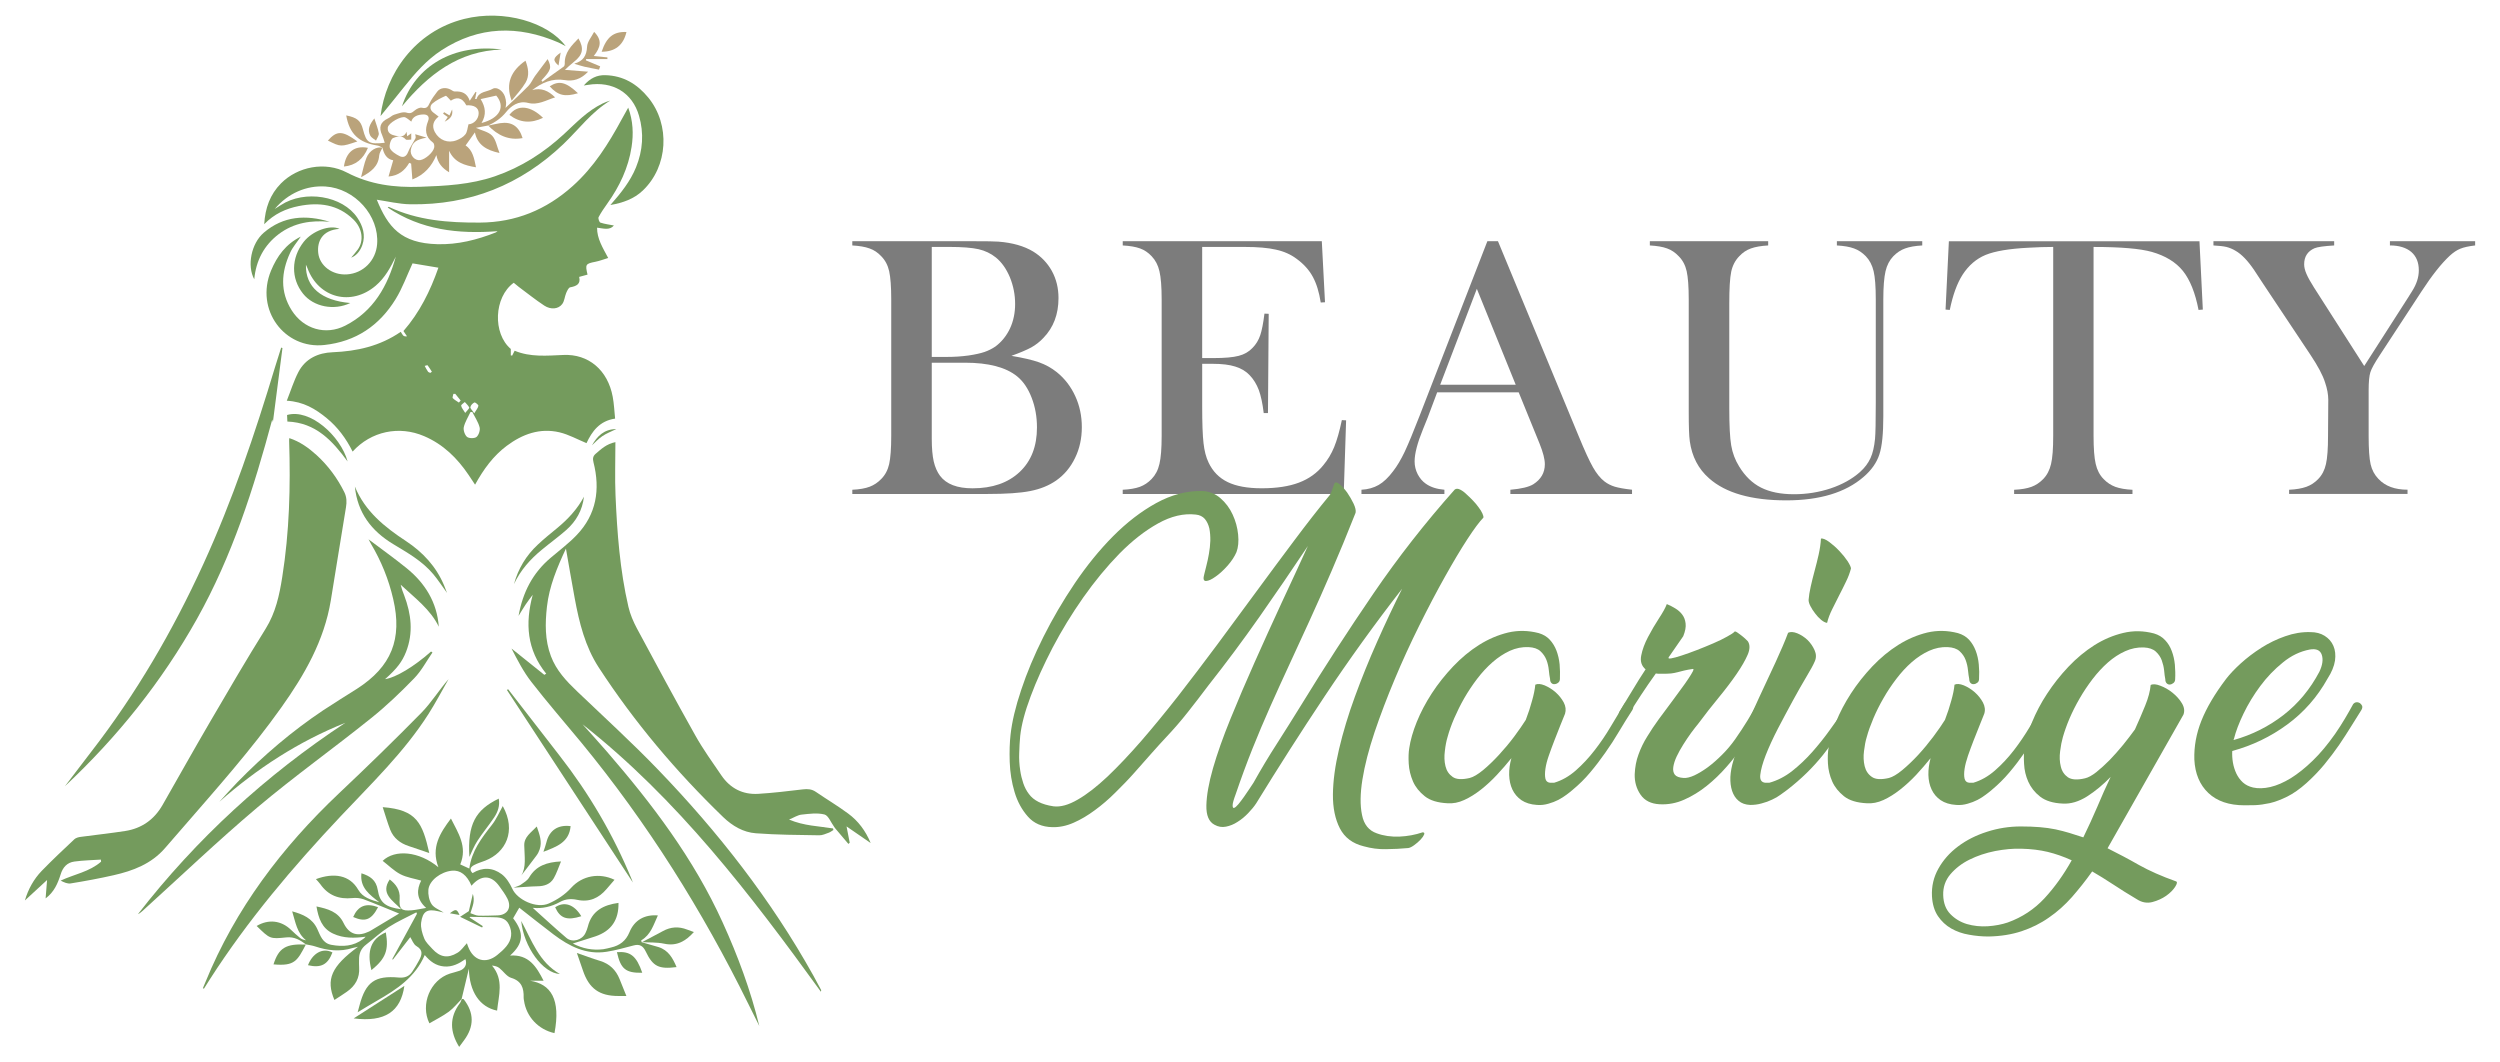 <?xml version="1.0" encoding="utf-8"?>
<!-- Generator: Adobe Illustrator 16.0.0, SVG Export Plug-In . SVG Version: 6.00 Build 0)  -->
<!DOCTYPE svg PUBLIC "-//W3C//DTD SVG 1.1//EN" "http://www.w3.org/Graphics/SVG/1.1/DTD/svg11.dtd">
<svg version="1.1" id="Calque_1" xmlns="http://www.w3.org/2000/svg" xmlns:xlink="http://www.w3.org/1999/xlink" x="0px" y="0px"
	 width="160px" height="68px" viewBox="0 0 160 68" enable-background="new 0 0 160 68" xml:space="preserve">
<g>
	<g>
		<path fill="#749B5D" d="M25.332,16.423c-0.334,0.687-0.69,1.354-1.292,1.866c-1.561,1.322-3.646,0.794-4.359-1.118
			c-0.023-0.07-0.063-0.139-0.102-0.23c-0.037,1.427,0.984,2.292,2.839,2.452c-1.044,0.502-2.349,0.245-3.021-0.595
			c-0.784-0.978-0.768-2.294,0.039-3.318c0.555-0.708,1.69-1.119,2.293-0.832c-1.133,0.079-1.441,0.832-1.362,1.543
			c0.089,0.82,0.902,1.431,1.837,1.37c1.041-0.067,1.849-0.877,1.932-1.936c0.143-1.82-1.424-3.568-3.306-3.689
			c-1.214-0.079-2.4,0.429-3.247,1.438c0.187-0.117,0.288-0.183,0.39-0.247c1.529-1,3.953-0.604,4.901,0.814
			c0.348,0.521,0.535,1.106,0.316,1.74c-0.141,0.399-0.401,0.694-0.717,0.81c0.1-0.123,0.269-0.309,0.413-0.505
			c0.418-0.563,0.315-1.37-0.271-1.941c-0.993-0.969-2.201-1.114-3.491-0.858c-0.822,0.164-1.572,0.499-2.215,1.162
			c0.063-1.033,0.373-1.903,1.075-2.613c1.059-1.068,2.813-1.429,4.217-0.694c1.488,0.777,3.047,0.969,4.671,0.913
			c1.623-0.057,3.24-0.136,4.798-0.671c1.684-0.579,3.144-1.514,4.441-2.718c0.765-0.71,1.49-1.477,2.451-1.94
			c0.158-0.076,0.317-0.142,0.493-0.188c-1.192,0.717-2.005,1.832-2.984,2.77c-2.744,2.626-6.016,3.929-9.814,3.866
			c-0.725-0.011-1.45-0.192-2.142-0.292c0.717,1.746,1.539,2.785,3.876,2.846c1.301,0.036,2.529-0.275,3.727-0.747
			c0.033-0.012,0.062-0.04,0.124-0.085c-2.519,0.191-4.891-0.075-7.028-1.513c0.034-0.023,0.058-0.046,0.067-0.044
			c1.853,0.872,3.823,1.018,5.83,1.007c2.293-0.012,4.255-0.825,5.946-2.343c1.345-1.205,2.287-2.704,3.135-4.271
			c0.127-0.234,0.257-0.468,0.414-0.743c0.311,0.849,0.344,1.679,0.215,2.516c-0.204,1.335-0.77,2.527-1.553,3.623
			c-0.199,0.28-0.397,0.564-0.558,0.869c-0.041,0.082,0.044,0.326,0.116,0.35c0.283,0.095,0.585,0.128,0.863,0.184
			c-0.265,0.325-0.672,0.189-1.077,0.14c-0.004,0.706,0.363,1.282,0.712,1.94c-0.298,0.09-0.555,0.19-0.816,0.242
			c-0.631,0.123-0.666,0.165-0.505,0.822c-0.159,0.041-0.326,0.09-0.536,0.146c0.112,0.463-0.176,0.594-0.578,0.668
			c-0.104,0.022-0.194,0.229-0.255,0.367c-0.096,0.229-0.108,0.512-0.252,0.703c-0.243,0.327-0.729,0.374-1.147,0.1
			c-0.564-0.371-1.093-0.798-1.635-1.199c-0.113-0.086-0.218-0.178-0.321-0.263c-1.275,0.922-1.354,3.248-0.188,4.236
			c0,0.149,0,0.279,0,0.411c0.031,0.003,0.06,0.011,0.087,0.015c0.048-0.094,0.098-0.19,0.16-0.312
			c1.001,0.419,2.06,0.316,3.113,0.271c1.609-0.076,2.845,0.962,3.163,2.676c0.084,0.449,0.103,0.909,0.153,1.397
			c-0.999,0.144-1.483,0.825-1.831,1.57c-0.582-0.241-1.137-0.552-1.731-0.693c-1.253-0.294-2.372,0.116-3.375,0.866
			c-0.865,0.646-1.484,1.501-2.026,2.485c-0.144-0.213-0.274-0.419-0.413-0.622c-0.728-1.078-1.625-1.962-2.847-2.484
			c-1.601-0.688-3.397-0.314-4.577,0.988c-0.415-0.833-0.95-1.563-1.666-2.146c-0.711-0.582-1.473-1.047-2.546-1.109
			c0.259-0.651,0.449-1.274,0.745-1.84c0.449-0.857,1.266-1.228,2.185-1.262c1.563-0.064,3.032-0.392,4.364-1.308
			c0.06,0.095,0.094,0.169,0.148,0.229c0.049,0.049,0.119,0.079,0.251,0.058c-0.068-0.106-0.139-0.208-0.227-0.337
			c1.028-1.177,1.718-2.565,2.237-4.054c-0.604-0.103-1.17-0.195-1.656-0.277c-0.364,0.787-0.647,1.586-1.086,2.296
			c-1.04,1.688-2.54,2.71-4.56,2.929c-2.547,0.28-4.446-2.251-3.412-4.754c0.386-0.93,0.945-1.704,1.907-2.183
			c-0.247,0.367-0.524,0.676-0.685,1.039c-0.569,1.236-0.654,2.491,0.108,3.688c0.761,1.191,2.163,1.611,3.424,0.97
			C23.91,19.918,24.813,18.298,25.332,16.423z M30.225,26.365c-0.041,0.003-0.078,0.004-0.117,0.01
			c-0.149,0.319-0.349,0.63-0.426,0.964c-0.04,0.189,0.062,0.5,0.21,0.624c0.128,0.102,0.479,0.104,0.605,0.003
			c0.144-0.123,0.249-0.44,0.196-0.625C30.604,27,30.388,26.688,30.225,26.365z M30.351,26.451c0.132-0.218,0.246-0.344,0.266-0.48
			c0.01-0.063-0.207-0.237-0.253-0.214c-0.114,0.052-0.239,0.181-0.258,0.295C30.087,26.141,30.225,26.254,30.351,26.451z
			 M29.774,26.427c0.135-0.176,0.276-0.295,0.259-0.344c-0.06-0.131-0.184-0.235-0.284-0.354c-0.083,0.079-0.245,0.171-0.234,0.236
			C29.534,26.099,29.647,26.217,29.774,26.427z M29.136,25.205c-0.04,0.002-0.077,0.002-0.119,0.003
			c-0.014,0.095-0.078,0.232-0.039,0.272c0.108,0.113,0.258,0.191,0.391,0.285c0.036-0.047,0.077-0.09,0.114-0.132
			C29.365,25.491,29.252,25.349,29.136,25.205z M27.539,23.866c0.034-0.022,0.067-0.05,0.102-0.075
			c-0.091-0.137-0.173-0.282-0.273-0.409c-0.019-0.023-0.122,0.021-0.188,0.037c0.067,0.121,0.128,0.249,0.21,0.364
			C27.415,23.825,27.489,23.841,27.539,23.866z"/>
		<path fill="#749B5D" d="M52.538,63.472c-4.52-6.241-9.164-12.322-15.258-17.119c0.521,0.582,1.053,1.16,1.563,1.752
			c2.901,3.352,5.564,6.864,7.407,10.932c0.972,2.137,1.787,4.329,2.346,6.628c-0.232-0.468-0.465-0.932-0.696-1.4
			c-2.948-5.989-6.474-11.61-10.722-16.772c-1.059-1.279-2.149-2.534-3.166-3.845c-0.514-0.656-0.897-1.412-1.276-2.143
			c0.698,0.562,1.4,1.122,2.1,1.684c0.042-0.022,0.081-0.052,0.122-0.073c-1.239-1.527-1.358-3.218-0.863-5.049
			c-0.147,0.203-0.309,0.399-0.444,0.606c-0.151,0.22-0.282,0.451-0.464,0.745c0.271-1.523,0.914-2.751,2.046-3.71
			c0.562-0.48,1.164-0.928,1.671-1.46c1.273-1.327,1.519-2.927,1.079-4.661c-0.06-0.235-0.034-0.392,0.132-0.538
			c0.355-0.305,0.695-0.635,1.271-0.753c0,1.162-0.041,2.282,0.007,3.398c0.103,2.399,0.28,4.791,0.825,7.139
			c0.11,0.479,0.311,0.945,0.543,1.383c1.232,2.293,2.464,4.585,3.74,6.854c0.497,0.888,1.099,1.721,1.673,2.563
			c0.563,0.822,1.363,1.232,2.354,1.173c0.954-0.058,1.904-0.174,2.853-0.286c0.309-0.035,0.568-0.022,0.834,0.16
			c0.684,0.47,1.398,0.891,2.063,1.384c0.645,0.472,1.122,1.108,1.444,1.89c-0.503-0.342-1.004-0.691-1.543-1.063
			c0.07,0.365,0.138,0.706,0.203,1.044c-0.028,0.023-0.055,0.051-0.085,0.075c-0.284-0.337-0.573-0.674-0.859-1.015
			c-0.023-0.027-0.04-0.066-0.063-0.093c-0.2-0.271-0.358-0.709-0.611-0.776c-0.459-0.115-0.98-0.044-1.466,0.01
			c-0.243,0.025-0.47,0.181-0.799,0.315c0.959,0.408,1.904,0.42,2.815,0.569c0.009,0.032,0.017,0.067,0.024,0.1
			c-0.094,0.056-0.185,0.129-0.287,0.169c-0.203,0.072-0.417,0.176-0.623,0.17c-1.352-0.022-2.704-0.028-4.05-0.129
			c-0.806-0.058-1.503-0.469-2.092-1.034c-3.004-2.902-5.684-6.074-7.966-9.577c-0.875-1.346-1.25-2.871-1.537-4.422
			c-0.195-1.041-0.368-2.082-0.563-3.187c-0.57,1.223-1.068,2.409-1.215,3.714c-0.121,1.075-0.136,2.138,0.255,3.174
			c0.344,0.914,0.989,1.594,1.677,2.251c1.734,1.66,3.513,3.276,5.175,5.004c3.841,3.985,7.234,8.324,9.937,13.174
			c0.172,0.309,0.339,0.626,0.505,0.938C52.56,63.376,52.552,63.392,52.538,63.472z"/>
		<path fill="#749B5D" d="M2.919,57.496c0.033-0.408,0.061-0.779,0.094-1.175c-0.487,0.451-0.955,0.881-1.42,1.308
			c0.215-0.729,0.568-1.365,1.078-1.894c0.676-0.696,1.383-1.36,2.09-2.025c0.098-0.09,0.268-0.135,0.409-0.151
			c0.946-0.129,1.896-0.228,2.841-0.375c1.063-0.164,1.863-0.738,2.395-1.67c1.026-1.795,2.034-3.599,3.077-5.383
			c1.152-1.975,2.304-3.945,3.513-5.883c0.645-1.032,0.885-2.157,1.068-3.319c0.459-2.888,0.535-5.795,0.441-8.708
			c-0.004-0.052,0.004-0.101,0.011-0.182c0.681,0.226,1.233,0.622,1.744,1.086c0.744,0.679,1.331,1.476,1.779,2.379
			c0.154,0.319,0.159,0.622,0.104,0.961c-0.331,1.986-0.644,3.977-0.971,5.964c-0.425,2.574-1.682,4.76-3.17,6.852
			c-1.943,2.734-4.172,5.226-6.363,7.757c-0.356,0.412-0.723,0.826-1.078,1.241c-0.874,1.009-2.044,1.454-3.295,1.736
			c-0.904,0.206-1.82,0.374-2.736,0.523c-0.199,0.037-0.425-0.062-0.65-0.179c0.877-0.409,1.854-0.565,2.59-1.213
			c-0.007-0.043-0.012-0.092-0.016-0.132c-0.564,0.037-1.128,0.048-1.685,0.124c-0.47,0.06-0.75,0.364-0.89,0.831
			C3.698,56.538,3.464,57.093,2.919,57.496z"/>
		<path fill="#749B5D" d="M41.056,60.299c0.361,0.104,0.724,0.203,1.085,0.313c0.638,0.199,0.919,0.714,1.159,1.282
			c-1.14,0.144-1.512-0.035-1.979-1.01c-0.166-0.345-0.384-0.476-0.76-0.378c-0.579,0.149-1.153,0.318-1.741,0.407
			c-1.308,0.205-2.392-0.354-3.389-1.106c-0.745-0.561-1.465-1.144-2.198-1.714c-0.146,0.253-0.264,0.458-0.393,0.677
			c0.716,0.931,0.676,1.604-0.197,2.386c1.204-0.087,1.693,0.719,2.146,1.61c-0.301,0-0.585,0-0.871,0
			c1.346,0.213,1.976,1.191,1.569,3.354c-1.033-0.226-1.806-1.052-1.951-2.083c-0.011-0.063-0.026-0.128-0.023-0.191
			c0.016-0.604-0.125-1.063-0.803-1.265c-0.287-0.089-0.495-0.425-0.754-0.629c-0.117-0.091-0.276-0.139-0.469-0.157
			c0.778,0.913,0.426,1.911,0.327,2.885c-1.117-0.23-1.771-1.208-1.807-2.683c-0.152,0.631-0.309,1.286-0.464,1.938l0.013-0.009
			c-0.273,0.275-0.52,0.591-0.83,0.822c-0.386,0.282-0.825,0.499-1.245,0.745c-0.594-1.215,0.057-2.771,1.306-3.181
			c0.207-0.066,0.421-0.111,0.624-0.183c0.347-0.119,0.497-0.412,0.377-0.746c-0.412,0.29-0.838,0.514-1.367,0.471
			c-0.53-0.047-0.898-0.326-1.237-0.732c-0.605,1.419-1.796,2.199-3.051,2.921c-0.416,0.237-0.825,0.492-1.243,0.742
			c0.038-0.143,0.078-0.299,0.123-0.455c0.396-1.482,0.987-1.908,2.509-1.767c0.374,0.032,0.657-0.069,0.859-0.37
			c0.16-0.231,0.299-0.476,0.433-0.718c0.186-0.345,0.297-0.655-0.164-0.928c-0.194-0.114-0.283-0.408-0.392-0.569
			c-0.354,0.461-0.736,0.949-1.118,1.442c-0.01-0.013-0.021-0.025-0.033-0.04c0.526-0.967,1.051-1.933,1.578-2.898
			c-0.011-0.029-0.025-0.063-0.036-0.093c-0.591,0.309-1.205,0.581-1.762,0.938c-0.515,0.326-0.966,0.751-1.454,1.126
			c-0.322,0.246-0.461,0.568-0.454,0.965c0,0.165-0.007,0.328,0.005,0.494c0.048,0.679-0.245,1.184-0.789,1.563
			c-0.258,0.184-0.527,0.347-0.793,0.523c-0.558-1.318-0.195-2.15,1.513-3.405c-0.169,0.041-0.259,0.053-0.344,0.078
			c-0.813,0.259-1.61,0.165-2.397-0.099c-0.192-0.063-0.396-0.091-0.594-0.132l0.015,0.012c-0.377-0.283-0.759-0.515-1.276-0.458
			c-1.044,0.109-1.045,0.094-1.893-0.732c0.758-0.451,1.569-0.357,2.194,0.244c0.191,0.186,0.393,0.365,0.599,0.533
			c0.094,0.074,0.216,0.113,0.368,0.14c-0.59-0.472-0.675-1.168-0.888-1.853c0.689,0.189,1.284,0.44,1.603,1.12
			c0.201,0.429,0.334,0.925,0.92,1.026c0.721,0.129,1.399,0.089,2.002-0.365c0.059-0.041,0.121-0.085,0.175-0.158
			c-0.714,0.097-1.414,0.113-2.081-0.199c-0.724-0.339-0.937-0.994-1.064-1.738c0.718,0.155,1.385,0.327,1.739,1.07
			c0.356,0.726,0.899,0.882,1.636,0.531c0.044-0.022,0.09-0.05,0.131-0.074c0.602-0.359,1.196-0.719,1.783-1.072
			c-0.751-0.304-1.504-0.624-2.271-0.913c-0.221-0.076-0.48-0.105-0.713-0.078c-0.865,0.091-1.556-0.17-2.062-0.893
			c-0.079-0.113-0.182-0.207-0.277-0.319c1.151-0.427,2.164-0.266,2.705,0.677c0.288,0.499,0.814,0.652,1.354,0.805
			c-0.616-0.478-1.26-0.931-1.147-1.855c0.533,0.169,0.94,0.414,1.046,1.072c0.125,0.811,0.512,1.104,1.5,1.228
			c-0.56-0.571-1.345-1.008-0.735-1.906c0.391,0.305,0.673,0.665,0.635,1.235c-0.045,0.664,0.107,0.793,0.766,0.74
			c0.288-0.026,0.571-0.093,0.93-0.153c-0.65-0.576-0.605-1.191-0.318-1.748c-0.443-0.132-0.92-0.197-1.329-0.408
			c-0.415-0.215-0.764-0.572-1.137-0.856c0.785-0.753,2.326-0.62,3.567,0.408c-0.488-1.273,0.114-2.202,0.803-3.117
			c0.453,0.914,1.072,1.794,0.596,2.936c0.172,0.082,0.352,0.163,0.58,0.266c0.143-1.117,0.786-1.954,1.443-2.791
			c0.293-0.371,0.48-0.821,0.698-1.209c0.888,1.604,0.188,2.981-1.119,3.492c-0.236,0.091-0.487,0.163-0.711,0.282
			c-0.203,0.106-0.351,0.271-0.105,0.518c0.641-0.392,1.296-0.361,1.868,0.07c0.296,0.224,0.518,0.587,0.68,0.935
			c0.315,0.698,1.549,1.292,2.343,0.934c0.547-0.247,1.022-0.561,1.425-1.003c0.709-0.781,1.805-0.975,2.771-0.509
			c-0.168,0.199-0.337,0.396-0.512,0.595c-0.494,0.58-1.1,0.853-1.871,0.689c-0.388-0.086-0.754-0.06-1.109,0.136
			c-0.552,0.306-1.141,0.439-1.743,0.374c0.712,0.64,1.424,1.301,2.16,1.928c0.379,0.322,1.013,0.132,1.219-0.322
			c0.057-0.128,0.116-0.26,0.147-0.396c0.252-1.023,1.009-1.397,1.963-1.526c0.021,1.097-0.46,1.796-1.479,2.143
			c-0.464,0.154-0.938,0.296-1.443,0.457c0.63,0.33,1.275,0.45,1.958,0.364c0.166-0.022,0.323-0.074,0.484-0.108
			c0.555-0.128,0.948-0.414,1.18-0.974c0.325-0.796,0.981-1.147,1.821-1.08c-0.273,0.581-0.444,1.233-1.06,1.591
			c-0.014,0.009,0.014,0.086,0.022,0.133L41.056,60.299z M30.175,56.687c-0.289-0.689-0.719-1.013-1.25-0.962
			c-0.708,0.067-1.448,0.618-1.509,1.215c-0.026,0.305,0.044,0.681,0.209,0.93c0.157,0.237,0.494,0.354,0.773,0.534
			c-0.124-0.027-0.233-0.06-0.344-0.083c-0.714-0.167-1.005-0.003-1.102,0.729c-0.039,0.325,0.072,0.697,0.201,1.016
			c0.103,0.249,0.326,0.452,0.513,0.659c0.49,0.534,0.986,0.633,1.605,0.257c0.245-0.142,0.416-0.412,0.613-0.617
			c0.014,0.039,0.039,0.14,0.08,0.231c0.344,0.894,1.125,1.117,1.858,0.526c0.209-0.167,0.412-0.348,0.581-0.552
			c0.35-0.425,0.41-0.899,0.169-1.396c-0.211-0.444-0.622-0.471-1.045-0.474c-0.465-0.001-0.934-0.012-1.455-0.021
			c0.021-0.04-0.021,0.036-0.013,0.042c0.28,0.188,0.562,0.371,0.838,0.55c-0.016,0.028-0.026,0.062-0.041,0.09
			c-0.431-0.207-0.864-0.417-1.41-0.685c0.233-0.153,0.385-0.253,0.56-0.363c0.076-0.331,0.166-0.718,0.256-1.107
			c0.065,0.215,0.07,0.416,0.032,0.613c-0.043,0.207-0.121,0.405-0.188,0.625c0.199,0.063,0.354,0.152,0.511,0.157
			c0.404,0.014,0.816-0.005,1.225-0.016c0.632-0.021,0.919-0.49,0.635-1.067c-0.141-0.283-0.334-0.542-0.52-0.8
			C31.439,55.989,30.789,55.97,30.175,56.687z"/>
		<path fill="#749B5D" d="M22.105,46.257c-2.995,1.199-5.654,2.921-8.067,5.058c0.188-0.205,0.372-0.413,0.563-0.62
			c0.2-0.218,0.398-0.432,0.603-0.643c1.674-1.715,3.488-3.261,5.48-4.593c0.713-0.474,1.442-0.918,2.163-1.377
			c2.207-1.419,2.913-3.186,2.319-5.74c-0.289-1.257-0.767-2.434-1.424-3.537c-0.056-0.094-0.104-0.191-0.156-0.289
			c0.821,0.62,1.647,1.208,2.436,1.847c1.185,0.961,1.944,2.18,2.062,3.748c-0.538-1.108-1.507-1.819-2.442-2.69
			c0.05,0.172,0.075,0.271,0.105,0.361c0.039,0.112,0.081,0.216,0.122,0.322c0.451,1.194,0.597,2.396,0.116,3.621
			c-0.249,0.627-0.582,1.068-1.34,1.741c0.687-0.102,1.854-0.802,2.944-1.769c0.029,0.018,0.062,0.04,0.088,0.061
			c-0.383,0.556-0.703,1.173-1.168,1.652c-0.877,0.903-1.793,1.783-2.779,2.569c-2.398,1.928-4.909,3.716-7.262,5.7
			c-2.525,2.132-4.919,4.419-7.368,6.639c-0.081,0.072-0.164,0.141-0.271,0.187C12.572,53.684,17.011,49.616,22.105,46.257z"/>
		<path fill="#749B5D" d="M18.077,22.278c-0.204,1.567-0.406,3.132-0.611,4.735c-0.021-0.074-0.031-0.122-0.042-0.169
			c-1.183,4.416-2.567,8.745-4.818,12.764c-2.254,4.022-5.095,7.564-8.452,10.711c0.562-0.734,1.115-1.471,1.681-2.202
			c2.875-3.709,5.218-7.734,7.171-11.999c1.874-4.091,3.304-8.34,4.603-12.644c0.124-0.41,0.258-0.822,0.387-1.23
			C18.02,22.255,18.048,22.264,18.077,22.278z"/>
		<path fill="#BAA37B" d="M31.24,8.032c-0.265,0.049-0.525,0.101-0.784,0.15c0.38,0.173,0.804,0.252,1.044,0.506
			c0.241,0.257,0.301,0.685,0.468,1.103c-0.826-0.174-1.414-0.516-1.574-1.317c-0.203,0.28-0.396,0.553-0.597,0.837
			c0.454,0.289,0.554,0.836,0.666,1.395c-0.723-0.119-1.381-0.304-1.72-1.059c0,0.44,0,0.878,0,1.379
			c-0.462-0.276-0.724-0.606-0.815-1.101c-0.302,0.725-0.774,1.262-1.536,1.56c-0.022-0.322-0.05-0.667-0.079-1.013
			c-0.042-0.017-0.08-0.032-0.123-0.05c-0.29,0.506-0.698,0.821-1.325,0.876c0.099-0.337,0.194-0.673,0.3-1.039
			c-0.419-0.074-0.597-0.405-0.688-0.808l0.003,0.007c-0.101-0.049-0.195-0.124-0.301-0.139c-1.217-0.183-1.818-0.757-2.021-1.934
			c0.696,0.144,0.928,0.336,1.069,0.888c0.23,0.875,0.376,0.974,1.395,0.865c-0.055-0.168-0.093-0.33-0.161-0.478
			c-0.239-0.523-0.124-0.846,0.38-1.087c0.14-0.064,0.25-0.192,0.391-0.233c0.255-0.075,0.559-0.204,0.784-0.132
			c0.255,0.08,0.354,0.003,0.521-0.135c0.12-0.104,0.326-0.21,0.464-0.178c0.302,0.074,0.391-0.063,0.498-0.301
			c0.124-0.261,0.307-0.496,0.483-0.73c0.188-0.252,0.561-0.294,0.87-0.123c0.087,0.048,0.177,0.123,0.267,0.115
			c0.438-0.024,0.778,0.104,0.944,0.595c0.149-0.224,0.263-0.397,0.375-0.572c0.018,0.008,0.035,0.015,0.053,0.024
			c-0.03,0.143-0.058,0.284-0.085,0.431c0.05,0.002,0.092,0.007,0.093,0.002c0.154-0.504,0.681-0.444,1.028-0.651
			c0.261-0.156,0.656,0.115,0.787,0.489c0.047,0.13,0.07,0.271,0.078,0.409c0.004,0.12-0.029,0.243-0.039,0.323
			c0.477-0.457,0.982-0.915,1.463-1.403c0.174-0.176,0.274-0.426,0.42-0.633c0.257-0.354,0.519-0.697,0.813-1.087
			c0.278,0.547,0.223,0.7-0.396,1.36c0.022,0.031,0.042,0.06,0.064,0.091c0.456-0.324,0.911-0.645,1.361-0.972
			c0.041-0.031,0.068-0.115,0.067-0.174c-0.03-0.717,0.426-1.164,0.875-1.629c0.373,0.647,0.283,1.054-0.297,1.507
			c-0.221,0.174-0.424,0.372-0.57,0.505c0.413,0.033,0.899,0.071,1.486,0.117c-0.479,0.502-0.964,0.626-1.483,0.539
			c-0.811-0.134-1.469,0.164-2.093,0.637c0.579-0.161,1.036,0.04,1.464,0.468c-0.585,0.18-1.103,0.518-1.735,0.353
			c-0.615-0.162-1.097,0.208-1.405,0.592c-0.332,0.412-0.715,0.653-1.158,0.865L31.24,8.032z M26.32,8.534c0,0.127,0,0.25,0,0.397
			c-0.121,0-0.303,0.051-0.351-0.008c-0.255-0.295-0.591-0.182-0.814-0.088c-0.14,0.062-0.269,0.477-0.2,0.647
			c0.097,0.215,0.376,0.386,0.613,0.506c0.24,0.124,0.438,0.038,0.551-0.261c0.12-0.306,0.32-0.577,0.471-0.875
			c0.037-0.069-0.01-0.174-0.016-0.262c0.22,0.064,0.438,0.133,0.726,0.219c-0.69,0.132-0.902,0.301-1.003,0.752
			c-0.08,0.362,0.245,0.737,0.597,0.686c0.324-0.045,0.844-0.502,0.896-0.813c0.016-0.095-0.005-0.256-0.073-0.304
			c-0.51-0.374-0.537-0.841-0.32-1.382c0.11-0.273-0.019-0.429-0.302-0.423c-0.379,0.009-0.693,0.145-0.771,0.459
			c-0.107-0.08-0.232-0.195-0.376-0.269c-0.259-0.126-1.1,0.364-1.13,0.647c-0.041,0.358,0.23,0.47,0.49,0.525
			c0.263,0.056,0.571,0.119,0.707-0.255C26.029,8.52,26.042,8.6,26.06,8.721C26.167,8.645,26.243,8.591,26.32,8.534z M28.854,6.443
			c-0.136-0.13-0.281-0.328-0.329-0.31c-0.295,0.133-0.604,0.281-0.848,0.49c-0.17,0.146-0.18,0.394,0.039,0.566
			c0.117,0.095,0.239,0.181,0.356,0.271c-0.359,0.285-0.441,0.613-0.242,0.991c0.282,0.52,0.836,0.743,1.396,0.524
			c0.206-0.081,0.431-0.207,0.56-0.378c0.122-0.159,0.132-0.407,0.198-0.642c0.344-0.015,0.655-0.335,0.651-0.723
			c-0.006-0.345-0.29-0.521-0.79-0.492C29.55,6.18,29.181,6.226,28.854,6.443z M30.816,7.873c1.192-0.312,1.539-1.057,0.944-1.755
			c-0.345,0.077-0.653,0.147-0.999,0.224C31.075,6.856,31.141,7.337,30.816,7.873z"/>
		<path fill="#749B5D" d="M12.985,63.243c0.057-0.134,0.111-0.269,0.169-0.403c1.912-4.683,4.886-8.61,8.538-12.064
			c1.792-1.692,3.559-3.41,5.285-5.167c0.632-0.646,1.12-1.445,1.731-2.144c-0.425,0.746-0.825,1.508-1.284,2.23
			c-1.563,2.45-3.656,4.454-5.632,6.557c-3.061,3.251-5.938,6.647-8.355,10.414c-0.129,0.202-0.257,0.405-0.386,0.611
			C13.031,63.265,13.009,63.254,12.985,63.243z"/>
		<path fill="#749B5D" d="M24.354,7.429c0.32-2.661,2.176-5.42,5.348-6.216c2.554-0.639,5.385,0.225,6.503,1.744
			c-0.156-0.08-0.305-0.168-0.464-0.238c-2.581-1.114-5.092-1.054-7.486,0.497c-0.95,0.619-1.692,1.471-2.396,2.352
			C25.379,6.176,24.888,6.771,24.354,7.429z"/>
		<path fill="#749B5D" d="M39.065,13.121c0.68-0.773,1.274-1.514,1.64-2.412c0.439-1.083,0.516-2.185,0.192-3.299
			c-0.426-1.481-1.689-2.234-3.253-1.981c-0.07,0.011-0.139,0.021-0.282,0.043c0.4-0.463,0.842-0.677,1.376-0.661
			c1.147,0.029,2.038,0.561,2.754,1.437c1.42,1.736,1.268,4.413-0.359,5.952C40.573,12.729,39.88,12.979,39.065,13.121z"/>
		<path fill="#749B5D" d="M32.519,44.111c1.092,1.406,2.181,2.816,3.274,4.225c1.911,2.448,3.469,5.1,4.647,7.971
			c0.036,0.082,0.062,0.164,0.063,0.172c-2.66-4.068-5.36-8.193-8.061-12.321C32.47,44.144,32.494,44.125,32.519,44.111z"/>
		<path fill="#749B5D" d="M24.494,51.658c2.198,0.162,2.548,1.039,2.98,2.94c-0.425-0.146-0.865-0.303-1.309-0.447
			c-0.554-0.181-0.978-0.51-1.192-1.051C24.795,52.643,24.659,52.162,24.494,51.658z"/>
		<path fill="#749B5D" d="M40.089,63.743c-0.192,0-0.359,0-0.522,0c-1.204,0-1.867-0.477-2.253-1.613
			c-0.133-0.392-0.269-0.781-0.394-1.14c0.473,0.163,0.976,0.354,1.492,0.51c0.603,0.186,1.002,0.576,1.236,1.149
			C39.789,63.003,39.932,63.354,40.089,63.743z"/>
		<path fill="#749B5D" d="M22.712,31.14c0.646,1.578,1.896,2.586,3.271,3.489c1.074,0.71,1.93,1.626,2.436,2.833
			c0.051,0.127,0.097,0.254,0.192,0.486c-0.341-0.465-0.588-0.854-0.885-1.205c-0.701-0.837-1.644-1.365-2.562-1.921
			C23.772,33.982,22.876,32.815,22.712,31.14z"/>
		<path fill="#749B5D" d="M16.272,17.874c-0.475-0.866-0.195-2.287,0.607-2.979c1.262-1.083,2.701-1.162,4.223-0.7
			c-1.176-0.111-2.285,0.054-3.256,0.783C16.891,15.703,16.383,16.681,16.272,17.874z"/>
		<path fill="#749B5D" d="M25.728,6.801c0.851-2.604,3.342-4.027,6.391-3.631C29.354,3.251,27.403,4.778,25.728,6.801z"/>
		<path fill="#749B5D" d="M30.042,54.844c-0.129-2.097,0.389-3.01,1.877-3.732c0.087,0.462-0.064,0.859-0.3,1.214
			c-0.34,0.508-0.735,0.976-1.065,1.489C30.338,54.146,30.19,54.525,30.042,54.844z"/>
		<path fill="#749B5D" d="M25.879,63.097c-0.233,1.642-1.242,2.334-3.244,2.081C23.724,64.479,24.813,63.782,25.879,63.097z"/>
		<path fill="#749B5D" d="M29.544,63.936c0.048,0.005,0.115-0.008,0.133,0.016c0.674,0.863,0.679,1.739,0.024,2.625
			c-0.106,0.142-0.211,0.282-0.314,0.424c-0.589-0.949-0.646-1.881,0.051-2.805c0.058-0.075,0.082-0.18,0.119-0.269L29.544,63.936z"
			/>
		<path fill="#749B5D" d="M37.373,31.789c-0.097,0.86-0.496,1.572-1.136,2.135c-0.495,0.437-1.036,0.824-1.548,1.25
			c-0.746,0.609-1.38,1.318-1.794,2.209c0.269-0.989,0.78-1.835,1.527-2.529c0.391-0.369,0.806-0.703,1.223-1.045
			C36.339,33.237,36.943,32.595,37.373,31.789z"/>
		<path fill="#749B5D" d="M32.864,56.81c0.207-0.08,0.351-0.108,0.466-0.188c0.19-0.135,0.418-0.267,0.53-0.456
			c0.445-0.762,1.145-0.99,2.045-1.034c-0.165,0.391-0.278,0.75-0.46,1.069c-0.223,0.389-0.606,0.516-1.044,0.521
			C33.924,56.732,33.45,56.777,32.864,56.81z"/>
		<path fill="#749B5D" d="M41.064,60.31c0.453-0.241,0.913-0.475,1.364-0.721c0.504-0.278,1.015-0.304,1.542-0.098
			c0.144,0.059,0.29,0.104,0.438,0.159c-0.513,0.571-1.084,0.926-1.908,0.745c-0.466-0.099-0.963-0.069-1.444-0.097
			C41.056,60.299,41.064,60.309,41.064,60.31z"/>
		<path fill="#749B5D" d="M22.247,29.534c-0.968-1.312-2.022-2.485-3.855-2.555c-0.005-0.126-0.012-0.275-0.02-0.419
			C19.831,26.131,21.797,27.891,22.247,29.534z"/>
		<path fill="#749B5D" d="M34.353,52.896c0.181,0.524,0.358,0.981,0.181,1.476c-0.045,0.127-0.106,0.26-0.191,0.371
			c-0.348,0.467-0.704,0.929-0.986,1.293c0.337-0.519,0.208-1.228,0.195-1.929C33.536,53.561,33.988,53.288,34.353,52.896z"/>
		<path fill="#BAA37B" d="M32.745,6.443c-0.416-1.12-0.02-1.926,0.886-2.559c0.178,0.459,0.272,0.951,0.007,1.401
			C33.396,5.695,33.06,6.047,32.745,6.443z"/>
		<path fill="#749B5D" d="M23.771,62.087c-0.314-1.237-0.018-2.019,0.923-2.414C24.89,60.812,24.685,61.349,23.771,62.087z"/>
		<path fill="#749B5D" d="M19.579,60.442c-0.555,1.055-0.716,1.4-2.075,1.278c0.335-1.056,0.787-1.331,2.09-1.267L19.579,60.442z"/>
		<path fill="#BAA37B" d="M38.337,4.456c-0.308-0.062-0.622-0.116-0.932-0.186c-0.218-0.052-0.437-0.125-0.643-0.186
			c-0.027,0.029-0.005-0.013,0.029-0.022c0.528-0.16,0.752-0.492,0.781-1.066c0.013-0.324,0.286-0.633,0.452-0.957
			C38.55,2.572,38.45,3.018,38,3.586c0.294,0.027,0.585,0.057,0.875,0.087c0,0.034,0,0.069-0.001,0.106c-0.454,0-0.908,0-1.362,0
			c-0.005,0.027-0.012,0.055-0.017,0.082c0.306,0.128,0.607,0.257,0.917,0.385C38.386,4.318,38.359,4.387,38.337,4.456z"/>
		<path fill="#749B5D" d="M34.778,54.516c0.064-0.202,0.144-0.402,0.192-0.609c0.188-0.768,0.736-1.137,1.549-1.035
			C36.426,53.937,35.574,54.202,34.778,54.516z"/>
		<path fill="#BAA37B" d="M31.228,8.043c0.26-0.055,0.519-0.121,0.78-0.16c0.743-0.113,1.203,0.197,1.438,0.955
			c-0.893,0.164-1.601-0.18-2.205-0.808C31.24,8.032,31.228,8.043,31.228,8.043z"/>
		<path fill="#749B5D" d="M39.484,60.938c0.867-0.063,1.247,0.241,1.621,1.319C40.046,62.279,39.721,62.014,39.484,60.938z"/>
		<path fill="#BAA37B" d="M34.753,7.541c-0.773,0.374-1.484,0.32-2.152-0.187C33.138,6.641,33.986,6.787,34.753,7.541z"/>
		<path fill="#BAA37B" d="M24.477,9.451c-0.073,0.163-0.192,0.324-0.207,0.491c-0.053,0.71-0.521,1.058-1.163,1.397
			c0.127-0.471,0.197-0.875,0.348-1.243c0.188-0.471,0.663-0.737,1.023-0.641C24.479,9.458,24.477,9.451,24.477,9.451z"/>
		<path fill="#BAA37B" d="M40.094,2.047c-0.202,0.862-0.744,1.263-1.589,1.265C38.82,2.372,39.262,2.016,40.094,2.047z"/>
		<path fill="#749B5D" d="M33.357,58.941c0.685,1.256,1.135,2.637,2.477,3.395C34.746,62.289,33.521,60.608,33.357,58.941z"/>
		<path fill="#BAA37B" d="M23.547,9.461c-0.293,0.717-0.795,1.128-1.537,1.197C22.146,9.729,22.688,9.293,23.547,9.461z"/>
		<path fill="#749B5D" d="M35.531,58.067c0.583-0.4,1.217-0.186,1.672,0.571C36.295,58.931,35.847,58.778,35.531,58.067z"/>
		<path fill="#749B5D" d="M21.276,60.956c-0.295,0.782-0.734,1.012-1.565,0.817C19.986,61.05,20.622,60.617,21.276,60.956z"/>
		<path fill="#749B5D" d="M24.197,58.058c-0.446,0.854-0.858,0.951-1.594,0.63C22.916,57.977,23.416,57.771,24.197,58.058z"/>
		<path fill="#BAA37B" d="M20.985,8.996c0.577-0.654,0.936-0.64,1.887,0.056C21.81,9.408,21.81,9.408,20.985,8.996z"/>
		<path fill="#BAA37B" d="M35.18,5.526c0.594-0.392,1.052-0.275,1.81,0.441C36.141,6.214,35.717,6.115,35.18,5.526z"/>
		<path fill="#BAA37B" d="M23.959,7.578c0.112,0.36,0.234,0.652,0.284,0.954c0.017,0.146-0.114,0.309-0.178,0.466
			c-0.127-0.105-0.299-0.186-0.368-0.318C23.499,8.293,23.656,7.957,23.959,7.578z"/>
		<path fill="#749B5D" d="M37.883,28.502c0.337-0.58,0.759-1.032,1.561-1.043c-0.347,0.171-0.636,0.278-0.889,0.451
			C38.31,28.072,38.103,28.299,37.883,28.502z"/>
		<path fill="#BAA37B" d="M35.882,3.364c-0.053,0.328-0.092,0.562-0.137,0.831C35.368,3.861,35.386,3.72,35.882,3.364z"/>
		<path fill="#749B5D" d="M28.791,58.449c0.38-0.289,0.446-0.279,0.618,0.11C29.191,58.521,29.015,58.488,28.791,58.449z"/>
		<path fill="#BAA37B" d="M28.936,7.004c0.082,0.457-0.19,0.628-0.479,0.788c0.063-0.09,0.122-0.183,0.2-0.299
			c-0.099-0.073-0.2-0.145-0.3-0.218c0.02-0.032,0.042-0.062,0.066-0.096c0.105,0.064,0.209,0.128,0.343,0.208
			C28.81,7.294,28.854,7.187,28.936,7.004z"/>
	</g>
	<g>
		<g>
			<g>
				<path fill="#7C7C7C" d="M54.548,31.615v-0.271c0.461-0.021,0.827-0.087,1.11-0.193c0.28-0.107,0.528-0.274,0.74-0.495
					c0.252-0.252,0.421-0.571,0.509-0.957c0.085-0.389,0.132-0.991,0.132-1.802V19.16c0-0.813-0.047-1.417-0.132-1.803
					c-0.088-0.389-0.257-0.705-0.509-0.96c-0.212-0.228-0.461-0.398-0.749-0.497c-0.282-0.104-0.654-0.166-1.102-0.191v-0.271h7.787
					c0.79,0,1.309,0.007,1.555,0.026c0.899,0.068,1.648,0.279,2.243,0.639c0.51,0.316,0.904,0.729,1.188,1.241
					c0.282,0.516,0.424,1.092,0.424,1.734c0,1.034-0.322,1.882-0.962,2.544c-0.23,0.246-0.492,0.452-0.78,0.613
					c-0.295,0.159-0.715,0.339-1.271,0.539c0.76,0.128,1.348,0.265,1.768,0.414c0.42,0.15,0.797,0.36,1.137,0.631
					c0.507,0.41,0.9,0.921,1.18,1.532c0.283,0.614,0.421,1.275,0.421,1.985c0,0.719-0.143,1.381-0.434,1.974
					c-0.289,0.598-0.688,1.076-1.2,1.438c-0.468,0.326-1.022,0.552-1.667,0.678c-0.645,0.129-1.552,0.188-2.722,0.188H54.548z
					 M59.633,15.804v7.039h0.96c0.453,0,0.917-0.026,1.399-0.092c0.418-0.063,0.76-0.138,1.016-0.225
					c0.257-0.09,0.49-0.208,0.705-0.354c0.401-0.304,0.71-0.688,0.93-1.158c0.214-0.465,0.325-0.988,0.325-1.559
					c0-0.599-0.114-1.168-0.337-1.714c-0.226-0.536-0.524-0.961-0.896-1.262c-0.321-0.259-0.693-0.435-1.106-0.53
					c-0.421-0.095-1.046-0.146-1.894-0.146H59.633z M59.633,23.212v4.883c0,0.593,0.044,1.072,0.125,1.435
					c0.085,0.367,0.221,0.676,0.408,0.928c0.406,0.53,1.093,0.794,2.076,0.794c1.271,0,2.276-0.35,3.014-1.044
					c0.74-0.693,1.11-1.646,1.11-2.849c0-0.683-0.113-1.32-0.343-1.911c-0.228-0.588-0.535-1.041-0.923-1.357
					c-0.714-0.583-1.825-0.878-3.345-0.878H59.633z"/>
				<path fill="#7C7C7C" d="M84.596,15.438l0.204,3.907l-0.273,0.015c-0.103-0.663-0.271-1.212-0.509-1.648
					c-0.236-0.434-0.58-0.817-1.033-1.146c-0.368-0.278-0.809-0.476-1.316-0.587c-0.507-0.117-1.175-0.175-2.012-0.175h-2.718v7.113
					h0.715c0.716,0,1.261-0.047,1.622-0.143c0.363-0.093,0.657-0.265,0.887-0.511c0.225-0.226,0.387-0.497,0.494-0.812
					c0.104-0.311,0.193-0.77,0.268-1.379l0.272,0.011l-0.047,6.353h-0.272c-0.073-0.607-0.177-1.098-0.313-1.471
					c-0.14-0.368-0.331-0.684-0.579-0.944c-0.233-0.253-0.543-0.441-0.923-0.559c-0.379-0.122-0.863-0.178-1.446-0.178h-0.677v2.713
					c0,1.083,0.028,1.871,0.085,2.363c0.056,0.498,0.161,0.906,0.322,1.239c0.266,0.568,0.674,0.988,1.226,1.255
					c0.545,0.264,1.272,0.396,2.176,0.396c0.947,0,1.742-0.12,2.382-0.362c0.639-0.241,1.159-0.616,1.564-1.118
					c0.283-0.342,0.517-0.729,0.694-1.163c0.178-0.437,0.341-1.01,0.489-1.72l0.273,0.014l-0.153,4.714H71.854v-0.271
					c0.453-0.021,0.815-0.086,1.101-0.188c0.275-0.104,0.527-0.269,0.749-0.501c0.243-0.252,0.413-0.572,0.501-0.966
					c0.092-0.39,0.141-0.989,0.141-1.793V19.16c0-0.806-0.049-1.407-0.141-1.797c-0.088-0.394-0.258-0.711-0.501-0.966
					c-0.213-0.228-0.461-0.398-0.739-0.497c-0.284-0.104-0.651-0.166-1.11-0.191v-0.271H84.596z"/>
				<path fill="#7C7C7C" d="M104.45,31.615h-7.786v-0.271c0.701-0.061,1.192-0.179,1.47-0.353c0.485-0.31,0.736-0.736,0.736-1.282
					c0-0.322-0.115-0.761-0.333-1.306l-0.201-0.495l-1.139-2.797h-5.219l-0.613,1.634l-0.297,0.734
					c-0.356,0.87-0.533,1.554-0.533,2.05c0,0.295,0.067,0.566,0.196,0.82c0.131,0.253,0.306,0.461,0.528,0.614
					c0.307,0.215,0.7,0.34,1.183,0.38v0.271h-5.309v-0.271c0.417-0.021,0.785-0.126,1.101-0.306
					c0.315-0.182,0.626-0.479,0.924-0.878c0.254-0.324,0.5-0.74,0.745-1.251c0.237-0.512,0.555-1.272,0.95-2.293l4.339-11.179h0.677
					l5.159,12.459c0.384,0.935,0.694,1.612,0.923,2.012c0.229,0.404,0.477,0.709,0.744,0.912c0.189,0.144,0.407,0.254,0.654,0.33
					c0.246,0.072,0.61,0.14,1.101,0.193V31.615z M97.006,24.623l-2.488-6.139l-2.346,6.139H97.006z"/>
				<path fill="#7C7C7C" d="M113.163,15.438v0.271c-0.451,0.025-0.819,0.088-1.104,0.191c-0.284,0.099-0.534,0.27-0.745,0.497
					c-0.262,0.269-0.435,0.603-0.517,0.997c-0.083,0.396-0.123,1.073-0.123,2.037v6.708c0,1.089,0.04,1.883,0.123,2.366
					c0.082,0.488,0.251,0.935,0.505,1.344c0.381,0.625,0.85,1.078,1.404,1.357c0.557,0.28,1.256,0.425,2.104,0.425
					c0.822,0,1.606-0.127,2.354-0.375c0.745-0.252,1.366-0.597,1.867-1.038c0.308-0.274,0.531-0.574,0.683-0.903
					c0.146-0.32,0.239-0.735,0.288-1.231c0.03-0.319,0.048-1.088,0.048-2.301V19.16c0-0.813-0.047-1.417-0.138-1.803
					c-0.092-0.389-0.259-0.705-0.501-0.96c-0.226-0.228-0.475-0.398-0.755-0.497c-0.28-0.104-0.647-0.166-1.096-0.191v-0.271h5.464
					v0.271c-0.451,0.025-0.817,0.088-1.095,0.191c-0.281,0.099-0.533,0.27-0.755,0.497c-0.244,0.255-0.411,0.572-0.501,0.966
					c-0.09,0.39-0.141,0.991-0.141,1.797v7.478c0,1.105-0.079,1.923-0.253,2.448c-0.17,0.523-0.507,1.007-1.014,1.44
					c-1.151,0.995-2.8,1.497-4.941,1.497c-2.239,0-3.886-0.472-4.944-1.412c-0.687-0.604-1.097-1.394-1.233-2.371
					c-0.049-0.346-0.068-0.976-0.068-1.886V19.16c0-0.813-0.046-1.417-0.132-1.803c-0.087-0.389-0.257-0.705-0.511-0.96
					c-0.214-0.228-0.462-0.398-0.74-0.497c-0.28-0.104-0.65-0.166-1.106-0.191v-0.271H113.163z"/>
				<path fill="#7C7C7C" d="M131.404,15.804c-0.498,0-1.031,0.017-1.6,0.051c-1.218,0.063-2.124,0.216-2.722,0.458
					c-0.599,0.248-1.089,0.671-1.478,1.27c-0.354,0.554-0.626,1.306-0.818,2.253l-0.271-0.023l0.213-4.374h16.038l0.215,4.374
					l-0.274,0.023c-0.211-1.097-0.548-1.928-0.998-2.494c-0.458-0.566-1.118-0.97-1.988-1.219c-0.735-0.209-1.98-0.318-3.733-0.318
					v12.093c0,0.804,0.045,1.403,0.137,1.793c0.089,0.394,0.257,0.714,0.503,0.966c0.222,0.232,0.474,0.396,0.754,0.501
					c0.281,0.102,0.646,0.167,1.096,0.188v0.271h-7.574v-0.271c0.459-0.021,0.827-0.086,1.108-0.188
					c0.281-0.104,0.531-0.269,0.754-0.501c0.247-0.252,0.409-0.571,0.5-0.957c0.095-0.389,0.139-0.991,0.139-1.802V15.804z"/>
				<path fill="#7C7C7C" d="M146.503,31.615v-0.271c0.451-0.021,0.82-0.086,1.104-0.188c0.286-0.104,0.54-0.269,0.761-0.501
					c0.245-0.252,0.409-0.571,0.494-0.957c0.089-0.389,0.132-0.991,0.132-1.802l0.016-2.31c0-0.335-0.069-0.706-0.204-1.104
					c-0.146-0.47-0.46-1.053-0.924-1.753l-3.071-4.613l-0.543-0.828c-0.406-0.6-0.8-1.013-1.188-1.235
					c-0.193-0.119-0.395-0.198-0.589-0.249c-0.2-0.046-0.475-0.076-0.831-0.095v-0.271h7.727v0.271
					c-0.655,0.039-1.074,0.099-1.26,0.179c-0.438,0.191-0.661,0.535-0.661,1.029c0,0.184,0.049,0.39,0.15,0.618
					c0.1,0.232,0.259,0.517,0.48,0.865l3.214,5.025l2.748-4.288l0.308-0.489c0.295-0.46,0.438-0.907,0.438-1.349
					c0-0.508-0.162-0.898-0.485-1.178c-0.324-0.271-0.779-0.413-1.364-0.413v-0.271h5.454v0.271
					c-0.412,0.049-0.727,0.117-0.949,0.21c-0.22,0.087-0.445,0.238-0.672,0.445c-0.542,0.504-1.138,1.256-1.795,2.263l-2.699,4.124
					c-0.323,0.491-0.523,0.848-0.592,1.079c-0.072,0.226-0.109,0.614-0.109,1.163v2.903c0,0.845,0.042,1.45,0.126,1.818
					s0.252,0.68,0.503,0.94c0.437,0.463,1.055,0.688,1.86,0.688v0.271H146.503z"/>
			</g>
		</g>
		<g>
			<path fill="#749B5D" d="M85.404,30.941c0.057-0.103,0.168-0.085,0.329,0.046c0.158,0.132,0.318,0.309,0.483,0.532
				c0.154,0.228,0.296,0.465,0.411,0.709c0.118,0.252,0.162,0.45,0.13,0.591c-0.536,1.355-1.051,2.604-1.538,3.729
				c-0.486,1.132-0.958,2.189-1.413,3.185c-0.45,0.99-0.884,1.934-1.301,2.829c-0.413,0.896-0.823,1.785-1.214,2.672
				c-0.395,0.881-0.769,1.776-1.136,2.688c-0.363,0.909-0.72,1.877-1.067,2.895c-0.132,0.353-0.2,0.593-0.2,0.723
				c0,0.133,0.034,0.187,0.096,0.165c0.068-0.021,0.16-0.103,0.278-0.242c0.113-0.139,0.232-0.293,0.357-0.471
				c0.124-0.175,0.239-0.346,0.352-0.516c0.11-0.161,0.19-0.288,0.251-0.379c0.479-0.858,0.981-1.698,1.509-2.515
				c0.523-0.816,1.038-1.64,1.551-2.469c1.484-2.423,3.021-4.791,4.604-7.108c1.58-2.317,3.32-4.54,5.214-6.67
				c0.088-0.073,0.206-0.073,0.352,0c0.145,0.075,0.284,0.177,0.414,0.309c0.134,0.119,0.267,0.249,0.404,0.392
				c0.14,0.144,0.26,0.291,0.358,0.428c0.107,0.139,0.187,0.269,0.244,0.394c0.056,0.126,0.08,0.214,0.064,0.273
				c-0.246,0.25-0.588,0.706-1.025,1.377c-0.438,0.672-0.917,1.477-1.44,2.413c-0.53,0.941-1.072,1.978-1.634,3.107
				c-0.561,1.131-1.086,2.272-1.571,3.432c-0.488,1.16-0.919,2.295-1.293,3.398c-0.371,1.111-0.631,2.118-0.777,3.024
				c-0.145,0.898-0.156,1.657-0.028,2.269c0.119,0.615,0.439,1.007,0.945,1.181c0.438,0.163,0.923,0.229,1.449,0.211
				c0.525-0.025,1.017-0.114,1.484-0.274c0.101,0,0.136,0.047,0.097,0.143c-0.038,0.092-0.11,0.202-0.228,0.324
				c-0.117,0.125-0.253,0.242-0.403,0.351c-0.155,0.114-0.284,0.173-0.382,0.188c-0.47,0.045-0.943,0.066-1.425,0.072
				c-0.479,0.011-0.954-0.052-1.425-0.184c-0.711-0.175-1.221-0.556-1.527-1.146c-0.305-0.593-0.454-1.318-0.446-2.173
				c0.009-0.864,0.138-1.833,0.394-2.91c0.255-1.076,0.591-2.2,1.015-3.354c0.425-1.161,0.896-2.331,1.423-3.513
				c0.523-1.179,1.057-2.309,1.597-3.389c-1.766,2.273-3.415,4.565-4.953,6.876c-1.539,2.311-2.997,4.598-4.384,6.856
				c-0.132,0.202-0.303,0.411-0.515,0.631s-0.435,0.408-0.679,0.558c-0.237,0.157-0.488,0.257-0.743,0.307
				c-0.256,0.052-0.496,0.01-0.732-0.121c-0.362-0.19-0.537-0.602-0.522-1.244c0.015-0.641,0.154-1.432,0.423-2.371
				c0.271-0.942,0.643-1.995,1.119-3.162c0.471-1.163,0.991-2.375,1.554-3.639c0.561-1.26,1.135-2.525,1.723-3.796
				c0.594-1.267,1.151-2.478,1.677-3.628c-1.022,1.532-2.051,3.04-3.092,4.524c-1.045,1.487-2.133,2.951-3.273,4.396
				c-0.438,0.586-0.881,1.157-1.323,1.718c-0.442,0.563-0.909,1.096-1.388,1.605c-0.273,0.291-0.587,0.636-0.929,1.023
				c-0.343,0.396-0.71,0.81-1.097,1.24c-0.382,0.433-0.793,0.854-1.224,1.278c-0.428,0.428-0.866,0.801-1.31,1.125
				c-0.446,0.332-0.897,0.599-1.355,0.8c-0.459,0.203-0.915,0.297-1.369,0.284c-0.655-0.015-1.176-0.241-1.561-0.679
				c-0.388-0.439-0.672-0.962-0.852-1.573c-0.183-0.611-0.287-1.253-0.309-1.923c-0.023-0.675-0.002-1.256,0.054-1.75
				c0.09-0.815,0.313-1.769,0.682-2.864c0.361-1.094,0.837-2.222,1.419-3.388c0.585-1.169,1.253-2.31,2.012-3.435
				c0.759-1.12,1.574-2.127,2.445-3.004c0.878-0.885,1.796-1.592,2.757-2.122c0.966-0.532,1.941-0.791,2.933-0.778
				c0.449,0.015,0.844,0.167,1.181,0.459c0.335,0.289,0.599,0.644,0.786,1.053c0.188,0.407,0.306,0.834,0.349,1.277
				c0.045,0.442,0.008,0.818-0.105,1.123c-0.12,0.277-0.304,0.565-0.559,0.856c-0.257,0.289-0.514,0.529-0.77,0.707
				c-0.255,0.184-0.457,0.28-0.62,0.286c-0.162,0.006-0.2-0.144-0.109-0.448c0.027-0.129,0.073-0.311,0.132-0.534
				c0.061-0.228,0.113-0.479,0.162-0.756c0.047-0.276,0.082-0.557,0.09-0.84c0.005-0.283-0.017-0.552-0.063-0.789
				c-0.058-0.24-0.151-0.438-0.288-0.604c-0.139-0.159-0.334-0.255-0.577-0.279c-0.774-0.09-1.58,0.099-2.418,0.567
				c-0.836,0.464-1.661,1.109-2.473,1.934c-0.804,0.824-1.577,1.76-2.315,2.808c-0.738,1.05-1.389,2.12-1.959,3.205
				c-0.565,1.088-1.037,2.122-1.405,3.115c-0.374,0.993-0.596,1.841-0.67,2.54c-0.032,0.347-0.054,0.711-0.063,1.082
				c-0.017,0.368,0.005,0.745,0.063,1.121c0.042,0.295,0.11,0.565,0.197,0.822s0.204,0.485,0.36,0.688
				c0.149,0.207,0.355,0.374,0.612,0.505c0.254,0.129,0.569,0.226,0.953,0.283c0.45,0.06,0.97-0.085,1.561-0.429
				c0.592-0.338,1.223-0.834,1.904-1.473c0.673-0.642,1.397-1.404,2.164-2.285c0.764-0.883,1.549-1.839,2.362-2.876
				c0.805-1.036,1.627-2.119,2.469-3.248c0.838-1.129,1.669-2.256,2.493-3.379c0.825-1.122,1.636-2.219,2.438-3.287
				c0.8-1.071,1.572-2.063,2.319-2.967c0.057-0.114,0.107-0.234,0.15-0.36C85.317,31.18,85.361,31.063,85.404,30.941z"/>
			<path fill="#749B5D" d="M99.835,43.449c0,0.102-0.037,0.185-0.107,0.241c-0.076,0.061-0.15,0.089-0.231,0.095
				c-0.083,0.011-0.149-0.017-0.207-0.073c-0.06-0.062-0.086-0.146-0.086-0.263c-0.031-0.146-0.059-0.331-0.079-0.557
				c-0.023-0.225-0.07-0.443-0.152-0.655c-0.084-0.213-0.211-0.398-0.386-0.559c-0.175-0.163-0.427-0.246-0.76-0.263
				c-0.413-0.018-0.81,0.063-1.197,0.237c-0.382,0.176-0.753,0.419-1.103,0.725c-0.351,0.306-0.679,0.659-0.985,1.061
				c-0.305,0.4-0.581,0.815-0.83,1.246c-0.247,0.431-0.457,0.862-0.644,1.289c-0.185,0.432-0.325,0.827-0.423,1.193
				c-0.077,0.249-0.135,0.546-0.174,0.896c-0.046,0.347-0.035,0.672,0.039,0.973c0.072,0.299,0.228,0.527,0.461,0.688
				c0.229,0.163,0.598,0.182,1.09,0.068c0.237-0.061,0.519-0.229,0.855-0.503c0.337-0.279,0.672-0.604,1.014-0.973
				c0.344-0.373,0.672-0.765,0.976-1.17c0.305-0.412,0.552-0.768,0.744-1.072c0.163-0.427,0.296-0.829,0.401-1.225
				c0.113-0.394,0.181-0.738,0.209-1.028c0.146-0.07,0.343-0.058,0.595,0.043c0.243,0.104,0.479,0.247,0.698,0.437
				c0.218,0.193,0.393,0.412,0.526,0.656c0.129,0.248,0.154,0.491,0.084,0.722c-0.084,0.218-0.195,0.48-0.319,0.788
				c-0.121,0.306-0.244,0.62-0.369,0.94s-0.24,0.635-0.351,0.953c-0.11,0.311-0.183,0.595-0.218,0.851
				c-0.036,0.253-0.036,0.463,0,0.624c0.035,0.159,0.137,0.245,0.297,0.262h0.261c0.493-0.146,0.958-0.41,1.391-0.79
				c0.426-0.376,0.829-0.807,1.199-1.287c0.373-0.48,0.717-0.984,1.028-1.511c0.314-0.522,0.603-1.005,0.866-1.442
				c0.041-0.075,0.105-0.113,0.192-0.121c0.086-0.008,0.164,0.012,0.233,0.052c0.064,0.048,0.11,0.107,0.141,0.177
				c0.027,0.073,0.014,0.163-0.042,0.266c-0.294,0.451-0.577,0.91-0.854,1.375c-0.276,0.469-0.568,0.919-0.877,1.355
				c-0.305,0.438-0.629,0.863-0.97,1.267c-0.343,0.411-0.721,0.781-1.128,1.118c-0.104,0.088-0.227,0.192-0.384,0.305
				c-0.156,0.12-0.33,0.226-0.523,0.331c-0.197,0.102-0.41,0.182-0.637,0.246c-0.226,0.068-0.472,0.099-0.732,0.079
				c-0.405-0.025-0.738-0.133-0.995-0.305c-0.251-0.174-0.447-0.401-0.578-0.679c-0.13-0.275-0.197-0.589-0.208-0.938
				c-0.008-0.352,0.04-0.707,0.144-1.072c-0.294,0.365-0.601,0.721-0.93,1.072c-0.327,0.35-0.665,0.663-1.015,0.938
				c-0.353,0.277-0.708,0.502-1.075,0.668c-0.361,0.167-0.719,0.234-1.066,0.209c-0.631-0.032-1.116-0.177-1.458-0.45
				c-0.342-0.271-0.595-0.584-0.754-0.946c-0.16-0.371-0.252-0.752-0.274-1.144s-0.011-0.72,0.033-0.98
				c0.074-0.514,0.235-1.074,0.481-1.683c0.247-0.613,0.569-1.222,0.961-1.828c0.394-0.607,0.851-1.18,1.369-1.728
				c0.519-0.545,1.073-1.007,1.662-1.377c0.591-0.372,1.205-0.633,1.849-0.79c0.637-0.149,1.299-0.139,1.967,0.036
				c0.292,0.086,0.525,0.226,0.708,0.425c0.181,0.199,0.326,0.434,0.427,0.699c0.101,0.27,0.17,0.563,0.201,0.876
				C99.843,42.832,99.846,43.145,99.835,43.449z"/>
			<path fill="#749B5D" d="M111.555,47.733c-0.307,0.437-0.655,0.886-1.047,1.333c-0.396,0.453-0.818,0.863-1.272,1.226
				c-0.453,0.364-0.934,0.659-1.441,0.884c-0.51,0.229-1.038,0.325-1.574,0.297c-0.557-0.028-0.964-0.234-1.225-0.613
				c-0.262-0.381-0.387-0.816-0.375-1.31c0.021-0.449,0.095-0.874,0.245-1.269c0.141-0.393,0.325-0.777,0.56-1.149
				c0.221-0.369,0.472-0.738,0.738-1.105c0.269-0.362,0.549-0.741,0.842-1.134c0.186-0.263,0.38-0.521,0.569-0.776
				c0.192-0.255,0.349-0.481,0.479-0.678c0.131-0.194,0.227-0.354,0.286-0.469c0.057-0.116,0.057-0.171,0-0.157
				c-0.217,0.034-0.402,0.062-0.557,0.102c-0.151,0.035-0.297,0.074-0.428,0.109s-0.271,0.061-0.413,0.078
				c-0.149,0.014-0.324,0.018-0.526,0.018c-0.074,0-0.146,0-0.217,0c-0.074,0-0.148-0.004-0.225-0.018
				c-0.331,0.464-0.655,0.928-0.96,1.397c-0.306,0.469-0.597,0.919-0.874,1.354c-0.045,0.077-0.106,0.115-0.186,0.121
				c-0.081,0.008-0.151-0.006-0.206-0.042c-0.058-0.038-0.104-0.095-0.133-0.173c-0.03-0.084-0.005-0.175,0.068-0.277
				c0.287-0.465,0.563-0.916,0.819-1.345c0.252-0.428,0.527-0.861,0.815-1.298c-0.26-0.22-0.354-0.516-0.278-0.889
				c0.071-0.37,0.215-0.764,0.434-1.18c0.219-0.418,0.451-0.812,0.699-1.192c0.247-0.378,0.419-0.683,0.504-0.917
				c0.177,0.072,0.354,0.162,0.535,0.272c0.183,0.109,0.333,0.242,0.447,0.394c0.118,0.152,0.194,0.344,0.22,0.569
				c0.03,0.226-0.021,0.499-0.151,0.822l-0.92,1.33c-0.06,0.087-0.008,0.117,0.154,0.087c0.16-0.026,0.384-0.091,0.678-0.186
				c0.287-0.094,0.614-0.211,0.971-0.349c0.356-0.14,0.704-0.28,1.039-0.426c0.337-0.146,0.634-0.287,0.885-0.431
				c0.255-0.137,0.42-0.247,0.495-0.333c0.044,0,0.103,0.025,0.184,0.086c0.08,0.057,0.169,0.123,0.264,0.196
				c0.094,0.074,0.178,0.146,0.251,0.218c0.077,0.075,0.115,0.118,0.134,0.132c0.142,0.217,0.141,0.508-0.011,0.861
				c-0.154,0.358-0.393,0.771-0.714,1.239c-0.319,0.463-0.699,0.965-1.135,1.496c-0.438,0.531-0.87,1.082-1.293,1.652
				c-0.143,0.174-0.306,0.382-0.482,0.621c-0.174,0.243-0.342,0.491-0.499,0.742c-0.162,0.255-0.299,0.507-0.418,0.754
				c-0.12,0.252-0.188,0.477-0.219,0.679c-0.03,0.207,0.004,0.371,0.098,0.494c0.099,0.124,0.283,0.191,0.56,0.209
				c0.19,0.013,0.42-0.041,0.69-0.164c0.268-0.127,0.555-0.301,0.864-0.524c0.306-0.228,0.609-0.496,0.914-0.801
				c0.308-0.306,0.581-0.633,0.831-0.985c0.293-0.42,0.562-0.828,0.803-1.222c0.236-0.398,0.438-0.735,0.598-1.029
				c0.061-0.075,0.128-0.113,0.21-0.121c0.079-0.008,0.151,0.012,0.216,0.052c0.068,0.048,0.112,0.107,0.133,0.177
				c0.025,0.073,0.003,0.163-0.055,0.266c-0.247,0.379-0.48,0.767-0.699,1.158C112.036,46.989,111.806,47.371,111.555,47.733z"/>
			<path fill="#749B5D" d="M114.438,40.498c0.149-0.074,0.34-0.064,0.585,0.032c0.234,0.096,0.455,0.238,0.655,0.425
				c0.194,0.192,0.347,0.412,0.454,0.656c0.113,0.248,0.117,0.491,0.011,0.723c-0.085,0.205-0.265,0.531-0.534,0.982
				c-0.271,0.452-0.563,0.968-0.876,1.542c-0.312,0.577-0.632,1.168-0.951,1.782c-0.316,0.61-0.574,1.177-0.774,1.687
				c-0.197,0.509-0.313,0.925-0.349,1.256c-0.039,0.325,0.073,0.497,0.337,0.514h0.237c0.528-0.146,1.019-0.401,1.47-0.756
				c0.452-0.357,0.876-0.759,1.28-1.213c0.399-0.452,0.779-0.924,1.133-1.42c0.359-0.496,0.691-0.965,1.001-1.401
				c0.055-0.07,0.13-0.112,0.215-0.12c0.089-0.008,0.158,0.008,0.22,0.048c0.057,0.03,0.094,0.092,0.106,0.173
				c0.016,0.082-0.021,0.172-0.106,0.271c-0.61,0.949-1.241,1.825-1.88,2.638c-0.645,0.805-1.408,1.553-2.296,2.238
				c-0.116,0.088-0.255,0.192-0.419,0.305c-0.16,0.12-0.342,0.224-0.543,0.316c-0.204,0.099-0.427,0.181-0.671,0.243
				c-0.236,0.068-0.482,0.097-0.73,0.097c-0.309-0.015-0.554-0.1-0.745-0.266c-0.187-0.153-0.324-0.367-0.413-0.629
				c-0.087-0.263-0.123-0.56-0.111-0.897c0.018-0.335,0.082-0.69,0.2-1.07c0.144-0.525,0.37-1.146,0.674-1.858
				c0.307-0.712,0.637-1.447,0.985-2.196c0.351-0.752,0.692-1.486,1.03-2.21C113.964,41.667,114.239,41.036,114.438,40.498z
				 M116.541,34.464c0.131-0.015,0.306,0.058,0.524,0.217c0.218,0.162,0.435,0.35,0.641,0.569c0.212,0.22,0.39,0.441,0.541,0.665
				c0.142,0.226,0.215,0.383,0.215,0.471c-0.073,0.277-0.178,0.558-0.318,0.84c-0.138,0.286-0.281,0.579-0.438,0.878
				c-0.149,0.299-0.301,0.593-0.445,0.887c-0.146,0.29-0.257,0.581-0.328,0.873c-0.118-0.015-0.243-0.081-0.381-0.194
				c-0.14-0.117-0.268-0.255-0.383-0.41c-0.119-0.148-0.217-0.304-0.296-0.458c-0.081-0.15-0.123-0.286-0.123-0.403
				c0.018-0.245,0.061-0.531,0.134-0.85c0.071-0.325,0.155-0.658,0.249-1.007c0.095-0.35,0.184-0.705,0.264-1.063
				C116.475,35.123,116.525,34.783,116.541,34.464z"/>
			<path fill="#749B5D" d="M126.659,43.449c0,0.102-0.03,0.185-0.104,0.241c-0.077,0.061-0.149,0.089-0.229,0.095
				c-0.081,0.011-0.152-0.017-0.21-0.073c-0.058-0.062-0.086-0.146-0.086-0.263c-0.032-0.146-0.055-0.331-0.079-0.557
				c-0.021-0.225-0.074-0.443-0.151-0.655c-0.08-0.213-0.208-0.398-0.383-0.559c-0.177-0.163-0.433-0.246-0.767-0.263
				c-0.406-0.018-0.802,0.063-1.189,0.237c-0.387,0.176-0.759,0.419-1.108,0.725c-0.349,0.306-0.676,0.659-0.981,1.061
				c-0.306,0.4-0.585,0.815-0.829,1.246c-0.25,0.431-0.465,0.862-0.646,1.289c-0.182,0.432-0.326,0.827-0.424,1.193
				c-0.077,0.249-0.135,0.546-0.176,0.896c-0.047,0.347-0.031,0.672,0.041,0.973c0.074,0.299,0.226,0.527,0.463,0.688
				c0.229,0.163,0.596,0.182,1.092,0.068c0.23-0.061,0.518-0.229,0.85-0.503c0.336-0.279,0.677-0.604,1.02-0.973
				c0.344-0.373,0.666-0.765,0.971-1.17c0.306-0.412,0.556-0.768,0.743-1.072c0.163-0.427,0.296-0.829,0.403-1.225
				c0.112-0.394,0.183-0.738,0.208-1.028c0.149-0.07,0.342-0.058,0.595,0.043c0.248,0.104,0.479,0.247,0.698,0.437
				c0.217,0.193,0.393,0.412,0.526,0.656c0.13,0.248,0.159,0.491,0.086,0.722c-0.086,0.218-0.193,0.48-0.316,0.788
				c-0.127,0.306-0.249,0.62-0.373,0.94c-0.126,0.32-0.238,0.635-0.351,0.953c-0.106,0.311-0.182,0.595-0.22,0.851
				c-0.038,0.253-0.038,0.463,0,0.624c0.038,0.159,0.136,0.245,0.299,0.262h0.261c0.491-0.146,0.957-0.41,1.39-0.79
				c0.431-0.376,0.831-0.807,1.204-1.287c0.369-0.48,0.711-0.984,1.025-1.511c0.313-0.522,0.602-1.005,0.864-1.442
				c0.042-0.075,0.11-0.113,0.195-0.121c0.091-0.008,0.162,0.012,0.23,0.052c0.064,0.048,0.111,0.107,0.14,0.177
				c0.032,0.073,0.013,0.163-0.043,0.266c-0.291,0.451-0.576,0.91-0.849,1.375c-0.28,0.469-0.574,0.919-0.879,1.355
				c-0.305,0.438-0.629,0.863-0.971,1.267c-0.346,0.411-0.723,0.781-1.127,1.118c-0.103,0.088-0.229,0.192-0.385,0.305
				c-0.15,0.12-0.326,0.226-0.521,0.331c-0.197,0.102-0.407,0.182-0.635,0.246c-0.228,0.068-0.469,0.099-0.73,0.079
				c-0.413-0.025-0.742-0.133-0.999-0.305c-0.253-0.174-0.447-0.401-0.577-0.679c-0.13-0.275-0.2-0.589-0.208-0.938
				c-0.008-0.352,0.043-0.707,0.141-1.072c-0.294,0.365-0.6,0.721-0.925,1.072c-0.33,0.35-0.671,0.663-1.021,0.938
				c-0.351,0.277-0.707,0.502-1.069,0.668c-0.366,0.167-0.724,0.234-1.07,0.209c-0.627-0.032-1.117-0.177-1.458-0.45
				c-0.339-0.271-0.593-0.584-0.753-0.946c-0.161-0.371-0.253-0.752-0.274-1.144s-0.009-0.72,0.037-0.98
				c0.069-0.514,0.229-1.074,0.479-1.683c0.244-0.613,0.569-1.222,0.959-1.828c0.394-0.607,0.848-1.18,1.365-1.728
				c0.52-0.545,1.073-1.007,1.665-1.377c0.589-0.372,1.206-0.633,1.849-0.79c0.64-0.149,1.297-0.139,1.964,0.036
				c0.294,0.086,0.528,0.226,0.715,0.425c0.181,0.199,0.32,0.434,0.423,0.699c0.103,0.27,0.169,0.563,0.198,0.876
				C126.671,42.832,126.678,43.145,126.659,43.449z"/>
			<path fill="#749B5D" d="M134.884,54.289c0.669,0.336,1.344,0.688,2.012,1.072c0.667,0.373,1.456,0.721,2.358,1.042
				c0.105,0.028,0.09,0.145-0.044,0.353c-0.128,0.198-0.319,0.394-0.576,0.575c-0.256,0.179-0.552,0.313-0.885,0.401
				c-0.337,0.085-0.666,0.029-0.984-0.176c-0.558-0.328-1.066-0.652-1.532-0.958c-0.465-0.307-0.91-0.58-1.333-0.826
				c-0.423,0.597-0.858,1.139-1.3,1.646c-0.447,0.501-0.931,0.938-1.468,1.305c-0.53,0.375-1.113,0.661-1.746,0.874
				c-0.635,0.21-1.34,0.324-2.111,0.339c-0.424,0-0.843-0.038-1.255-0.114c-0.419-0.069-0.797-0.204-1.142-0.399
				c-0.34-0.194-0.623-0.459-0.852-0.796c-0.224-0.335-0.352-0.757-0.38-1.265c-0.032-0.64,0.107-1.232,0.415-1.776
				c0.305-0.545,0.72-1.014,1.258-1.418c0.531-0.399,1.145-0.71,1.847-0.934c0.7-0.227,1.42-0.341,2.164-0.341
				c0.448,0,0.857,0.015,1.214,0.045c0.357,0.029,0.69,0.076,1.007,0.14c0.313,0.068,0.61,0.146,0.891,0.23
				c0.287,0.089,0.584,0.184,0.89,0.284c0.32-0.656,0.618-1.313,0.9-1.967c0.273-0.653,0.555-1.289,0.85-1.902
				c-0.481,0.494-0.981,0.911-1.511,1.249c-0.525,0.33-1.043,0.487-1.552,0.457c-0.629-0.026-1.112-0.18-1.454-0.447
				c-0.344-0.269-0.591-0.586-0.756-0.954c-0.16-0.36-0.25-0.739-0.268-1.137c-0.025-0.392-0.015-0.722,0.025-0.983
				c0.076-0.507,0.237-1.066,0.484-1.687c0.249-0.607,0.565-1.22,0.964-1.822c0.394-0.604,0.849-1.182,1.365-1.727
				c0.518-0.547,1.074-1.006,1.661-1.379c0.592-0.372,1.205-0.632,1.849-0.785c0.643-0.156,1.297-0.143,1.965,0.032
				c0.293,0.087,0.528,0.229,0.711,0.428c0.186,0.196,0.328,0.426,0.428,0.698c0.103,0.271,0.168,0.562,0.199,0.874
				c0.025,0.316,0.036,0.625,0.018,0.928c0,0.102-0.037,0.182-0.106,0.243c-0.074,0.057-0.151,0.094-0.231,0.099
				c-0.075,0.008-0.147-0.021-0.203-0.078c-0.062-0.056-0.091-0.145-0.091-0.264c-0.028-0.144-0.057-0.327-0.074-0.555
				c-0.024-0.229-0.078-0.443-0.154-0.658c-0.079-0.211-0.207-0.396-0.382-0.556c-0.176-0.16-0.429-0.246-0.769-0.263
				c-0.406-0.015-0.808,0.068-1.19,0.241c-0.386,0.174-0.754,0.413-1.105,0.722c-0.348,0.308-0.672,0.658-0.979,1.059
				c-0.307,0.402-0.586,0.818-0.833,1.249c-0.249,0.427-0.464,0.859-0.649,1.289c-0.181,0.428-0.319,0.824-0.423,1.19
				c-0.072,0.248-0.13,0.546-0.173,0.895c-0.045,0.351-0.033,0.678,0.043,0.975c0.069,0.303,0.225,0.529,0.456,0.691
				c0.237,0.157,0.601,0.182,1.096,0.064c0.203-0.046,0.445-0.177,0.722-0.394c0.273-0.22,0.56-0.48,0.854-0.776
				c0.287-0.303,0.578-0.623,0.863-0.973c0.282-0.353,0.536-0.681,0.755-0.986c0.231-0.509,0.449-1.016,0.653-1.518
				c0.205-0.501,0.319-0.946,0.353-1.324c0.141-0.073,0.353-0.061,0.619,0.047c0.272,0.101,0.533,0.248,0.776,0.445
				c0.249,0.2,0.451,0.424,0.605,0.679c0.152,0.252,0.184,0.499,0.095,0.73L134.884,54.289z M128.5,59.037
				c0.918-0.331,1.698-0.848,2.349-1.549c0.647-0.701,1.227-1.51,1.74-2.429c-0.514-0.234-1.024-0.412-1.528-0.536
				c-0.515-0.123-1.075-0.191-1.686-0.205c-0.527-0.019-1.087,0.035-1.687,0.148c-0.596,0.12-1.144,0.303-1.641,0.55
				c-0.493,0.243-0.9,0.56-1.222,0.938c-0.321,0.379-0.476,0.824-0.46,1.335c0.016,0.512,0.166,0.913,0.46,1.214
				c0.291,0.299,0.646,0.512,1.059,0.637c0.417,0.119,0.86,0.17,1.331,0.141C127.691,59.248,128.118,59.167,128.5,59.037z"/>
			<path fill="#749B5D" d="M148.966,43.427c-0.656,1.179-1.519,2.162-2.582,2.941c-1.063,0.782-2.235,1.345-3.52,1.695
				c-0.013,0.245,0,0.493,0.043,0.743c0.043,0.248,0.117,0.482,0.218,0.698c0.104,0.219,0.241,0.406,0.417,0.57
				c0.177,0.159,0.394,0.267,0.656,0.327c0.316,0.071,0.688,0.063,1.104-0.032c0.417-0.096,0.854-0.288,1.313-0.567
				c0.458-0.287,0.927-0.66,1.407-1.127c0.482-0.467,0.955-1.038,1.423-1.702c0.232-0.34,0.445-0.667,0.633-0.987
				c0.192-0.322,0.363-0.626,0.523-0.92c0.063-0.075,0.128-0.113,0.211-0.121c0.08-0.008,0.154,0.012,0.219,0.052
				c0.065,0.048,0.112,0.107,0.145,0.177c0.025,0.073,0.013,0.163-0.047,0.266c-0.202,0.32-0.422,0.671-0.657,1.05
				c-0.232,0.376-0.49,0.772-0.772,1.191c-0.287,0.415-0.602,0.83-0.941,1.245c-0.344,0.415-0.728,0.813-1.146,1.191
				c-0.424,0.38-0.835,0.666-1.228,0.865c-0.394,0.193-0.763,0.335-1.112,0.417c-0.35,0.075-0.667,0.12-0.944,0.131
				c-0.274,0.007-0.502,0.009-0.679,0.009c-0.988,0-1.761-0.262-2.314-0.786c-0.555-0.526-0.854-1.241-0.898-2.146
				c-0.025-0.831,0.123-1.658,0.451-2.479c0.328-0.824,0.853-1.718,1.582-2.679c0.234-0.305,0.55-0.64,0.942-0.995
				c0.392-0.355,0.83-0.688,1.311-0.995c0.48-0.305,0.993-0.554,1.53-0.74c0.541-0.192,1.079-0.281,1.619-0.264
				c0.351,0,0.654,0.081,0.906,0.239c0.255,0.161,0.444,0.375,0.559,0.644c0.118,0.271,0.15,0.587,0.102,0.943
				C149.384,42.636,149.228,43.021,148.966,43.427z M142.975,47.277c-0.019,0.027-0.024,0.057-0.024,0.086
				c1.185-0.334,2.245-0.869,3.196-1.604c0.947-0.737,1.71-1.661,2.294-2.769c0.201-0.426,0.252-0.783,0.152-1.085
				c-0.101-0.297-0.357-0.405-0.763-0.336c-0.619,0.117-1.192,0.39-1.728,0.831c-0.543,0.438-1.023,0.938-1.444,1.507
				c-0.424,0.567-0.779,1.157-1.071,1.761C143.294,46.276,143.092,46.809,142.975,47.277z"/>
		</g>
	</g>
</g>
</svg>
